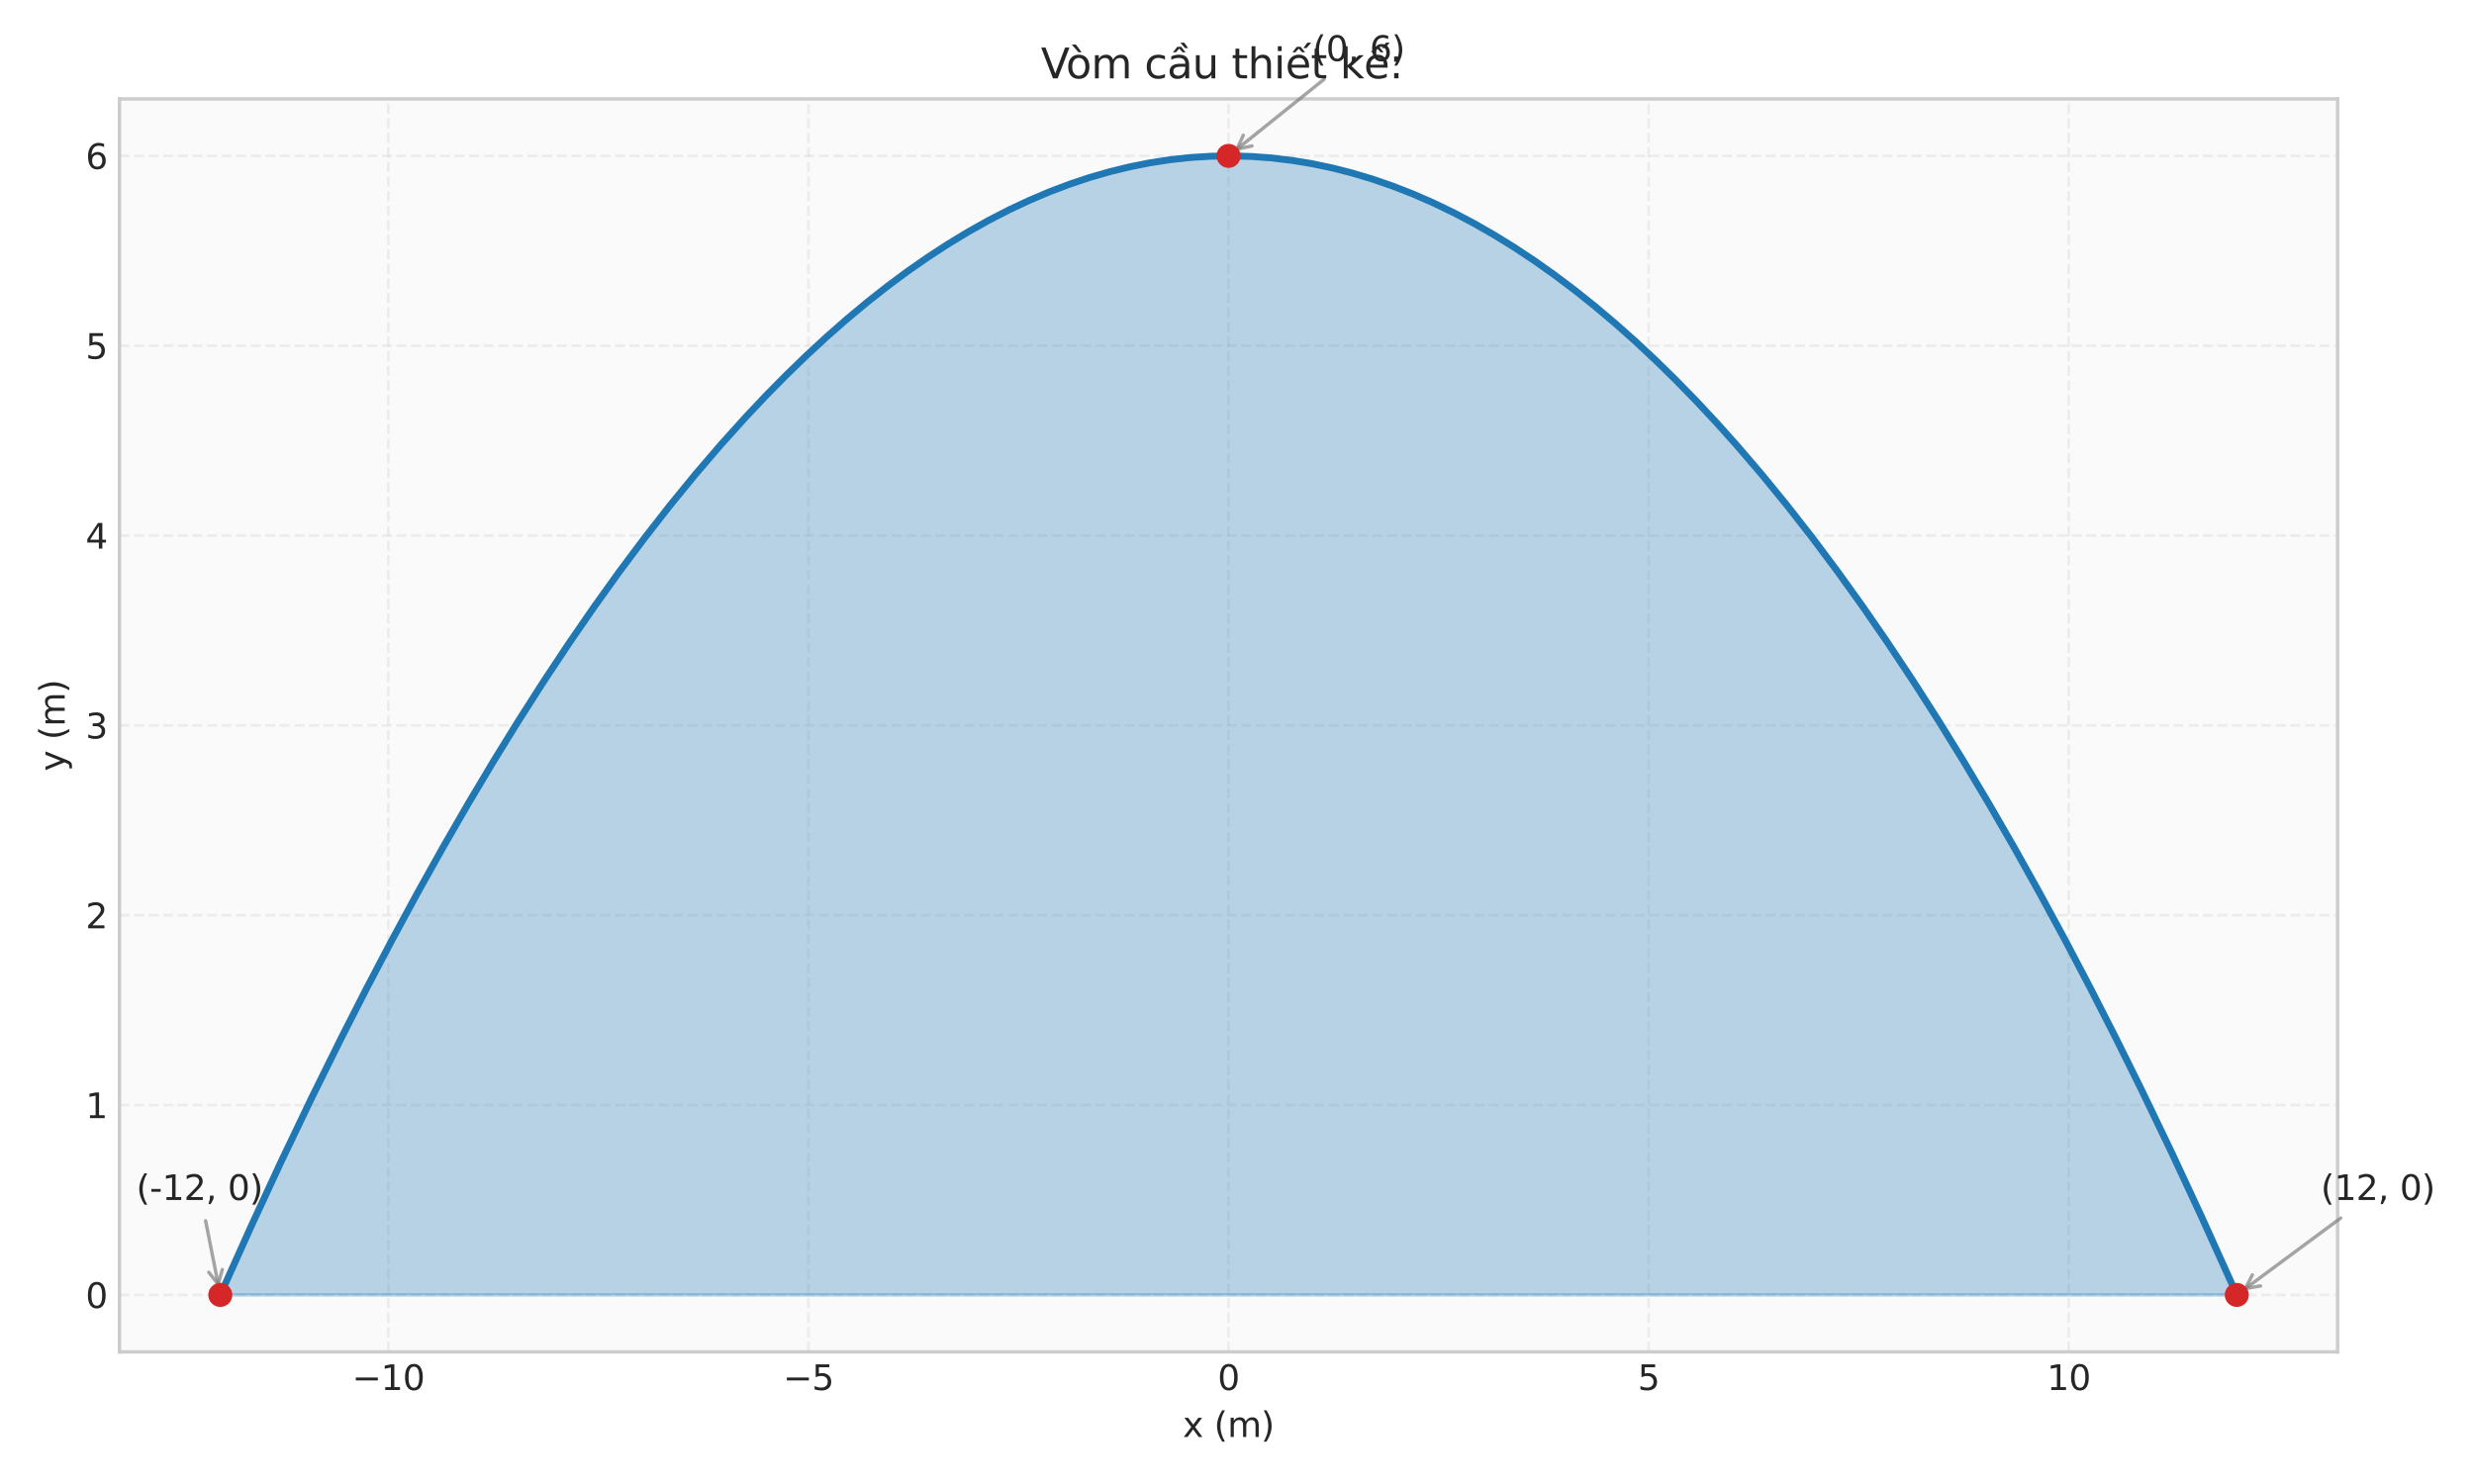 <?xml version="1.0" encoding="utf-8" standalone="no"?>
<!DOCTYPE svg PUBLIC "-//W3C//DTD SVG 1.1//EN"
  "http://www.w3.org/Graphics/SVG/1.1/DTD/svg11.dtd">
<svg xmlns:xlink="http://www.w3.org/1999/xlink" width="720pt" height="432pt" viewBox="0 0 720 432" xmlns="http://www.w3.org/2000/svg" version="1.1">
 <defs>
  <style type="text/css">*{stroke-linejoin: round; stroke-linecap: butt}</style>
 </defs>
 <g id="figure_1">
  <g id="patch_1">
   <path d="M 0 432 
L 720 432 
L 720 0 
L 0 0 
z
" style="fill: #ffffff"/>
  </g>
  <g id="axes_1">
   <g id="patch_2">
    <path d="M 34.77 393.54 
L 680.307 393.54 
L 680.307 28.8 
L 34.77 28.8 
z
" style="fill: #fafafa"/>
   </g>
   <g id="matplotlib.axis_1">
    <g id="xtick_1">
     <g id="line2d_1">
      <path d="M 113.017 393.54 
L 113.017 28.8 
" clip-path="url(#p0266dad913)" style="fill: none; stroke-dasharray: 2.96,1.28; stroke-dashoffset: 0; stroke: #cccccc; stroke-opacity: 0.3; stroke-width: 0.8"/>
     </g>
     <g id="line2d_2"/>
     <g id="text_1">
      <!-- −10 -->
      <g style="fill: #262626" transform="translate(102.465 404.638) scale(0.1 -0.1)">
       <defs>
        <path id="DejaVuSans-2212" d="M 678 2272 
L 4684 2272 
L 4684 1741 
L 678 1741 
L 678 2272 
z
" transform="scale(0.016)"/>
        <path id="DejaVuSans-31" d="M 794 531 
L 1825 531 
L 1825 4091 
L 703 3866 
L 703 4441 
L 1819 4666 
L 2450 4666 
L 2450 531 
L 3481 531 
L 3481 0 
L 794 0 
L 794 531 
z
" transform="scale(0.016)"/>
        <path id="DejaVuSans-30" d="M 2034 4250 
Q 1547 4250 1301 3770 
Q 1056 3291 1056 2328 
Q 1056 1369 1301 889 
Q 1547 409 2034 409 
Q 2525 409 2770 889 
Q 3016 1369 3016 2328 
Q 3016 3291 2770 3770 
Q 2525 4250 2034 4250 
z
M 2034 4750 
Q 2819 4750 3233 4129 
Q 3647 3509 3647 2328 
Q 3647 1150 3233 529 
Q 2819 -91 2034 -91 
Q 1250 -91 836 529 
Q 422 1150 422 2328 
Q 422 3509 836 4129 
Q 1250 4750 2034 4750 
z
" transform="scale(0.016)"/>
       </defs>
       <use xlink:href="#DejaVuSans-2212"/>
       <use xlink:href="#DejaVuSans-31" transform="translate(83.789 0)"/>
       <use xlink:href="#DejaVuSans-30" transform="translate(147.412 0)"/>
      </g>
     </g>
    </g>
    <g id="xtick_2">
     <g id="line2d_3">
      <path d="M 235.278 393.54 
L 235.278 28.8 
" clip-path="url(#p0266dad913)" style="fill: none; stroke-dasharray: 2.96,1.28; stroke-dashoffset: 0; stroke: #cccccc; stroke-opacity: 0.3; stroke-width: 0.8"/>
     </g>
     <g id="line2d_4"/>
     <g id="text_2">
      <!-- −5 -->
      <g style="fill: #262626" transform="translate(227.907 404.638) scale(0.1 -0.1)">
       <defs>
        <path id="DejaVuSans-35" d="M 691 4666 
L 3169 4666 
L 3169 4134 
L 1269 4134 
L 1269 2991 
Q 1406 3038 1543 3061 
Q 1681 3084 1819 3084 
Q 2600 3084 3056 2656 
Q 3513 2228 3513 1497 
Q 3513 744 3044 326 
Q 2575 -91 1722 -91 
Q 1428 -91 1123 -41 
Q 819 9 494 109 
L 494 744 
Q 775 591 1075 516 
Q 1375 441 1709 441 
Q 2250 441 2565 725 
Q 2881 1009 2881 1497 
Q 2881 1984 2565 2268 
Q 2250 2553 1709 2553 
Q 1456 2553 1204 2497 
Q 953 2441 691 2322 
L 691 4666 
z
" transform="scale(0.016)"/>
       </defs>
       <use xlink:href="#DejaVuSans-2212"/>
       <use xlink:href="#DejaVuSans-35" transform="translate(83.789 0)"/>
      </g>
     </g>
    </g>
    <g id="xtick_3">
     <g id="line2d_5">
      <path d="M 357.539 393.54 
L 357.539 28.8 
" clip-path="url(#p0266dad913)" style="fill: none; stroke-dasharray: 2.96,1.28; stroke-dashoffset: 0; stroke: #cccccc; stroke-opacity: 0.3; stroke-width: 0.8"/>
     </g>
     <g id="line2d_6"/>
     <g id="text_3">
      <!-- 0 -->
      <g style="fill: #262626" transform="translate(354.357 404.638) scale(0.1 -0.1)">
       <use xlink:href="#DejaVuSans-30"/>
      </g>
     </g>
    </g>
    <g id="xtick_4">
     <g id="line2d_7">
      <path d="M 479.799 393.54 
L 479.799 28.8 
" clip-path="url(#p0266dad913)" style="fill: none; stroke-dasharray: 2.96,1.28; stroke-dashoffset: 0; stroke: #cccccc; stroke-opacity: 0.3; stroke-width: 0.8"/>
     </g>
     <g id="line2d_8"/>
     <g id="text_4">
      <!-- 5 -->
      <g style="fill: #262626" transform="translate(476.618 404.638) scale(0.1 -0.1)">
       <use xlink:href="#DejaVuSans-35"/>
      </g>
     </g>
    </g>
    <g id="xtick_5">
     <g id="line2d_9">
      <path d="M 602.06 393.54 
L 602.06 28.8 
" clip-path="url(#p0266dad913)" style="fill: none; stroke-dasharray: 2.96,1.28; stroke-dashoffset: 0; stroke: #cccccc; stroke-opacity: 0.3; stroke-width: 0.8"/>
     </g>
     <g id="line2d_10"/>
     <g id="text_5">
      <!-- 10 -->
      <g style="fill: #262626" transform="translate(595.698 404.638) scale(0.1 -0.1)">
       <use xlink:href="#DejaVuSans-31"/>
       <use xlink:href="#DejaVuSans-30" transform="translate(63.623 0)"/>
      </g>
     </g>
    </g>
    <g id="text_6">
     <!-- x (m) -->
     <g style="fill: #262626" transform="translate(344.218 418.317) scale(0.1 -0.1)">
      <defs>
       <path id="DejaVuSans-78" d="M 3513 3500 
L 2247 1797 
L 3578 0 
L 2900 0 
L 1881 1375 
L 863 0 
L 184 0 
L 1544 1831 
L 300 3500 
L 978 3500 
L 1906 2253 
L 2834 3500 
L 3513 3500 
z
" transform="scale(0.016)"/>
       <path id="DejaVuSans-20" transform="scale(0.016)"/>
       <path id="DejaVuSans-28" d="M 1984 4856 
Q 1566 4138 1362 3434 
Q 1159 2731 1159 2009 
Q 1159 1288 1364 580 
Q 1569 -128 1984 -844 
L 1484 -844 
Q 1016 -109 783 600 
Q 550 1309 550 2009 
Q 550 2706 781 3412 
Q 1013 4119 1484 4856 
L 1984 4856 
z
" transform="scale(0.016)"/>
       <path id="DejaVuSans-6d" d="M 3328 2828 
Q 3544 3216 3844 3400 
Q 4144 3584 4550 3584 
Q 5097 3584 5394 3201 
Q 5691 2819 5691 2113 
L 5691 0 
L 5113 0 
L 5113 2094 
Q 5113 2597 4934 2840 
Q 4756 3084 4391 3084 
Q 3944 3084 3684 2787 
Q 3425 2491 3425 1978 
L 3425 0 
L 2847 0 
L 2847 2094 
Q 2847 2600 2669 2842 
Q 2491 3084 2119 3084 
Q 1678 3084 1418 2786 
Q 1159 2488 1159 1978 
L 1159 0 
L 581 0 
L 581 3500 
L 1159 3500 
L 1159 2956 
Q 1356 3278 1631 3431 
Q 1906 3584 2284 3584 
Q 2666 3584 2933 3390 
Q 3200 3197 3328 2828 
z
" transform="scale(0.016)"/>
       <path id="DejaVuSans-29" d="M 513 4856 
L 1013 4856 
Q 1481 4119 1714 3412 
Q 1947 2706 1947 2009 
Q 1947 1309 1714 600 
Q 1481 -109 1013 -844 
L 513 -844 
Q 928 -128 1133 580 
Q 1338 1288 1338 2009 
Q 1338 2731 1133 3434 
Q 928 4138 513 4856 
z
" transform="scale(0.016)"/>
      </defs>
      <use xlink:href="#DejaVuSans-78"/>
      <use xlink:href="#DejaVuSans-20" transform="translate(59.18 0)"/>
      <use xlink:href="#DejaVuSans-28" transform="translate(90.967 0)"/>
      <use xlink:href="#DejaVuSans-6d" transform="translate(129.98 0)"/>
      <use xlink:href="#DejaVuSans-29" transform="translate(227.393 0)"/>
     </g>
    </g>
   </g>
   <g id="matplotlib.axis_2">
    <g id="ytick_1">
     <g id="line2d_11">
      <path d="M 34.77 376.961 
L 680.307 376.961 
" clip-path="url(#p0266dad913)" style="fill: none; stroke-dasharray: 2.96,1.28; stroke-dashoffset: 0; stroke: #cccccc; stroke-opacity: 0.3; stroke-width: 0.8"/>
     </g>
     <g id="line2d_12"/>
     <g id="text_7">
      <!-- 0 -->
      <g style="fill: #262626" transform="translate(24.907 380.76) scale(0.1 -0.1)">
       <use xlink:href="#DejaVuSans-30"/>
      </g>
     </g>
    </g>
    <g id="ytick_2">
     <g id="line2d_13">
      <path d="M 34.77 321.697 
L 680.307 321.697 
" clip-path="url(#p0266dad913)" style="fill: none; stroke-dasharray: 2.96,1.28; stroke-dashoffset: 0; stroke: #cccccc; stroke-opacity: 0.3; stroke-width: 0.8"/>
     </g>
     <g id="line2d_14"/>
     <g id="text_8">
      <!-- 1 -->
      <g style="fill: #262626" transform="translate(24.907 325.496) scale(0.1 -0.1)">
       <use xlink:href="#DejaVuSans-31"/>
      </g>
     </g>
    </g>
    <g id="ytick_3">
     <g id="line2d_15">
      <path d="M 34.77 266.434 
L 680.307 266.434 
" clip-path="url(#p0266dad913)" style="fill: none; stroke-dasharray: 2.96,1.28; stroke-dashoffset: 0; stroke: #cccccc; stroke-opacity: 0.3; stroke-width: 0.8"/>
     </g>
     <g id="line2d_16"/>
     <g id="text_9">
      <!-- 2 -->
      <g style="fill: #262626" transform="translate(24.907 270.233) scale(0.1 -0.1)">
       <defs>
        <path id="DejaVuSans-32" d="M 1228 531 
L 3431 531 
L 3431 0 
L 469 0 
L 469 531 
Q 828 903 1448 1529 
Q 2069 2156 2228 2338 
Q 2531 2678 2651 2914 
Q 2772 3150 2772 3378 
Q 2772 3750 2511 3984 
Q 2250 4219 1831 4219 
Q 1534 4219 1204 4116 
Q 875 4013 500 3803 
L 500 4441 
Q 881 4594 1212 4672 
Q 1544 4750 1819 4750 
Q 2544 4750 2975 4387 
Q 3406 4025 3406 3419 
Q 3406 3131 3298 2873 
Q 3191 2616 2906 2266 
Q 2828 2175 2409 1742 
Q 1991 1309 1228 531 
z
" transform="scale(0.016)"/>
       </defs>
       <use xlink:href="#DejaVuSans-32"/>
      </g>
     </g>
    </g>
    <g id="ytick_4">
     <g id="line2d_17">
      <path d="M 34.77 211.17 
L 680.307 211.17 
" clip-path="url(#p0266dad913)" style="fill: none; stroke-dasharray: 2.96,1.28; stroke-dashoffset: 0; stroke: #cccccc; stroke-opacity: 0.3; stroke-width: 0.8"/>
     </g>
     <g id="line2d_18"/>
     <g id="text_10">
      <!-- 3 -->
      <g style="fill: #262626" transform="translate(24.907 214.969) scale(0.1 -0.1)">
       <defs>
        <path id="DejaVuSans-33" d="M 2597 2516 
Q 3050 2419 3304 2112 
Q 3559 1806 3559 1356 
Q 3559 666 3084 287 
Q 2609 -91 1734 -91 
Q 1441 -91 1130 -33 
Q 819 25 488 141 
L 488 750 
Q 750 597 1062 519 
Q 1375 441 1716 441 
Q 2309 441 2620 675 
Q 2931 909 2931 1356 
Q 2931 1769 2642 2001 
Q 2353 2234 1838 2234 
L 1294 2234 
L 1294 2753 
L 1863 2753 
Q 2328 2753 2575 2939 
Q 2822 3125 2822 3475 
Q 2822 3834 2567 4026 
Q 2313 4219 1838 4219 
Q 1578 4219 1281 4162 
Q 984 4106 628 3988 
L 628 4550 
Q 988 4650 1302 4700 
Q 1616 4750 1894 4750 
Q 2613 4750 3031 4423 
Q 3450 4097 3450 3541 
Q 3450 3153 3228 2886 
Q 3006 2619 2597 2516 
z
" transform="scale(0.016)"/>
       </defs>
       <use xlink:href="#DejaVuSans-33"/>
      </g>
     </g>
    </g>
    <g id="ytick_5">
     <g id="line2d_19">
      <path d="M 34.77 155.906 
L 680.307 155.906 
" clip-path="url(#p0266dad913)" style="fill: none; stroke-dasharray: 2.96,1.28; stroke-dashoffset: 0; stroke: #cccccc; stroke-opacity: 0.3; stroke-width: 0.8"/>
     </g>
     <g id="line2d_20"/>
     <g id="text_11">
      <!-- 4 -->
      <g style="fill: #262626" transform="translate(24.907 159.706) scale(0.1 -0.1)">
       <defs>
        <path id="DejaVuSans-34" d="M 2419 4116 
L 825 1625 
L 2419 1625 
L 2419 4116 
z
M 2253 4666 
L 3047 4666 
L 3047 1625 
L 3713 1625 
L 3713 1100 
L 3047 1100 
L 3047 0 
L 2419 0 
L 2419 1100 
L 313 1100 
L 313 1709 
L 2253 4666 
z
" transform="scale(0.016)"/>
       </defs>
       <use xlink:href="#DejaVuSans-34"/>
      </g>
     </g>
    </g>
    <g id="ytick_6">
     <g id="line2d_21">
      <path d="M 34.77 100.643 
L 680.307 100.643 
" clip-path="url(#p0266dad913)" style="fill: none; stroke-dasharray: 2.96,1.28; stroke-dashoffset: 0; stroke: #cccccc; stroke-opacity: 0.3; stroke-width: 0.8"/>
     </g>
     <g id="line2d_22"/>
     <g id="text_12">
      <!-- 5 -->
      <g style="fill: #262626" transform="translate(24.907 104.442) scale(0.1 -0.1)">
       <use xlink:href="#DejaVuSans-35"/>
      </g>
     </g>
    </g>
    <g id="ytick_7">
     <g id="line2d_23">
      <path d="M 34.77 45.379 
L 680.307 45.379 
" clip-path="url(#p0266dad913)" style="fill: none; stroke-dasharray: 2.96,1.28; stroke-dashoffset: 0; stroke: #cccccc; stroke-opacity: 0.3; stroke-width: 0.8"/>
     </g>
     <g id="line2d_24"/>
     <g id="text_13">
      <!-- 6 -->
      <g style="fill: #262626" transform="translate(24.907 49.178) scale(0.1 -0.1)">
       <defs>
        <path id="DejaVuSans-36" d="M 2113 2584 
Q 1688 2584 1439 2293 
Q 1191 2003 1191 1497 
Q 1191 994 1439 701 
Q 1688 409 2113 409 
Q 2538 409 2786 701 
Q 3034 994 3034 1497 
Q 3034 2003 2786 2293 
Q 2538 2584 2113 2584 
z
M 3366 4563 
L 3366 3988 
Q 3128 4100 2886 4159 
Q 2644 4219 2406 4219 
Q 1781 4219 1451 3797 
Q 1122 3375 1075 2522 
Q 1259 2794 1537 2939 
Q 1816 3084 2150 3084 
Q 2853 3084 3261 2657 
Q 3669 2231 3669 1497 
Q 3669 778 3244 343 
Q 2819 -91 2113 -91 
Q 1303 -91 875 529 
Q 447 1150 447 2328 
Q 447 3434 972 4092 
Q 1497 4750 2381 4750 
Q 2619 4750 2861 4703 
Q 3103 4656 3366 4563 
z
" transform="scale(0.016)"/>
       </defs>
       <use xlink:href="#DejaVuSans-36"/>
      </g>
     </g>
    </g>
    <g id="text_14">
     <!-- y (m) -->
     <g style="fill: #262626" transform="translate(18.828 224.49) rotate(-90) scale(0.1 -0.1)">
      <defs>
       <path id="DejaVuSans-79" d="M 2059 -325 
Q 1816 -950 1584 -1140 
Q 1353 -1331 966 -1331 
L 506 -1331 
L 506 -850 
L 844 -850 
Q 1081 -850 1212 -737 
Q 1344 -625 1503 -206 
L 1606 56 
L 191 3500 
L 800 3500 
L 1894 763 
L 2988 3500 
L 3597 3500 
L 2059 -325 
z
" transform="scale(0.016)"/>
      </defs>
      <use xlink:href="#DejaVuSans-79"/>
      <use xlink:href="#DejaVuSans-20" transform="translate(59.18 0)"/>
      <use xlink:href="#DejaVuSans-28" transform="translate(90.967 0)"/>
      <use xlink:href="#DejaVuSans-6d" transform="translate(129.98 0)"/>
      <use xlink:href="#DejaVuSans-29" transform="translate(227.393 0)"/>
     </g>
    </g>
   </g>
   <g id="FillBetweenPolyCollection_1">
    <defs>
     <path id="m260153e99c" d="M 64.113 -55.039 
L 64.113 -55.039 
L 65.583 -58.355 
L 67.054 -61.654 
L 68.525 -64.936 
L 69.996 -68.202 
L 71.467 -71.451 
L 72.937 -74.684 
L 74.408 -77.9 
L 75.879 -81.099 
L 77.35 -84.281 
L 78.821 -87.447 
L 80.291 -90.596 
L 81.762 -93.729 
L 83.233 -96.845 
L 84.704 -99.944 
L 86.175 -103.027 
L 87.646 -106.092 
L 89.116 -109.142 
L 90.587 -112.174 
L 92.058 -115.19 
L 93.529 -118.189 
L 95 -121.172 
L 96.47 -124.138 
L 97.941 -127.087 
L 99.412 -130.019 
L 100.883 -132.935 
L 102.354 -135.835 
L 103.824 -138.717 
L 105.295 -141.583 
L 106.766 -144.432 
L 108.237 -147.265 
L 109.708 -150.081 
L 111.178 -152.88 
L 112.649 -155.663 
L 114.12 -158.429 
L 115.591 -161.178 
L 117.062 -163.911 
L 118.532 -166.627 
L 120.003 -169.326 
L 121.474 -172.008 
L 122.945 -174.674 
L 124.416 -177.324 
L 125.887 -179.956 
L 127.357 -182.572 
L 128.828 -185.172 
L 130.299 -187.754 
L 131.77 -190.32 
L 133.241 -192.87 
L 134.711 -195.402 
L 136.182 -197.918 
L 137.653 -200.418 
L 139.124 -202.9 
L 140.595 -205.366 
L 142.065 -207.816 
L 143.536 -210.248 
L 145.007 -212.664 
L 146.478 -215.064 
L 147.949 -217.447 
L 149.419 -219.813 
L 150.89 -222.162 
L 152.361 -224.495 
L 153.832 -226.811 
L 155.303 -229.11 
L 156.773 -231.393 
L 158.244 -233.659 
L 159.715 -235.908 
L 161.186 -238.141 
L 162.657 -240.357 
L 164.127 -242.557 
L 165.598 -244.739 
L 167.069 -246.905 
L 168.54 -249.055 
L 170.011 -251.188 
L 171.482 -253.304 
L 172.952 -255.403 
L 174.423 -257.486 
L 175.894 -259.552 
L 177.365 -261.602 
L 178.836 -263.634 
L 180.306 -265.651 
L 181.777 -267.65 
L 183.248 -269.633 
L 184.719 -271.599 
L 186.19 -273.548 
L 187.66 -275.481 
L 189.131 -277.397 
L 190.602 -279.297 
L 192.073 -281.18 
L 193.544 -283.046 
L 195.014 -284.895 
L 196.485 -286.728 
L 197.956 -288.545 
L 199.427 -290.344 
L 200.898 -292.127 
L 202.368 -293.893 
L 203.839 -295.643 
L 205.31 -297.376 
L 206.781 -299.092 
L 208.252 -300.791 
L 209.723 -302.474 
L 211.193 -304.14 
L 212.664 -305.79 
L 214.135 -307.423 
L 215.606 -309.039 
L 217.077 -310.639 
L 218.547 -312.222 
L 220.018 -313.788 
L 221.489 -315.338 
L 222.96 -316.87 
L 224.431 -318.387 
L 225.901 -319.886 
L 227.372 -321.369 
L 228.843 -322.836 
L 230.314 -324.285 
L 231.785 -325.718 
L 233.255 -327.134 
L 234.726 -328.534 
L 236.197 -329.917 
L 237.668 -331.283 
L 239.139 -332.633 
L 240.609 -333.966 
L 242.08 -335.282 
L 243.551 -336.582 
L 245.022 -337.865 
L 246.493 -339.131 
L 247.964 -340.381 
L 249.434 -341.614 
L 250.905 -342.83 
L 252.376 -344.03 
L 253.847 -345.213 
L 255.318 -346.379 
L 256.788 -347.529 
L 258.259 -348.662 
L 259.73 -349.778 
L 261.201 -350.878 
L 262.672 -351.961 
L 264.142 -353.028 
L 265.613 -354.077 
L 267.084 -355.11 
L 268.555 -356.127 
L 270.026 -357.127 
L 271.496 -358.11 
L 272.967 -359.076 
L 274.438 -360.026 
L 275.909 -360.959 
L 277.38 -361.875 
L 278.85 -362.775 
L 280.321 -363.658 
L 281.792 -364.525 
L 283.263 -365.374 
L 284.734 -366.208 
L 286.204 -367.024 
L 287.675 -367.824 
L 289.146 -368.607 
L 290.617 -369.373 
L 292.088 -370.123 
L 293.559 -370.856 
L 295.029 -371.573 
L 296.5 -372.273 
L 297.971 -372.956 
L 299.442 -373.622 
L 300.913 -374.272 
L 302.383 -374.905 
L 303.854 -375.522 
L 305.325 -376.122 
L 306.796 -376.705 
L 308.267 -377.271 
L 309.737 -377.821 
L 311.208 -378.354 
L 312.679 -378.871 
L 314.15 -379.371 
L 315.621 -379.854 
L 317.091 -380.32 
L 318.562 -380.77 
L 320.033 -381.204 
L 321.504 -381.62 
L 322.975 -382.02 
L 324.445 -382.403 
L 325.916 -382.77 
L 327.387 -383.12 
L 328.858 -383.453 
L 330.329 -383.77 
L 331.8 -384.069 
L 333.27 -384.353 
L 334.741 -384.619 
L 336.212 -384.869 
L 337.683 -385.103 
L 339.154 -385.319 
L 340.624 -385.519 
L 342.095 -385.702 
L 343.566 -385.869 
L 345.037 -386.019 
L 346.508 -386.152 
L 347.978 -386.269 
L 349.449 -386.369 
L 350.92 -386.452 
L 352.391 -386.519 
L 353.862 -386.569 
L 355.332 -386.602 
L 356.803 -386.619 
L 358.274 -386.619 
L 359.745 -386.602 
L 361.216 -386.569 
L 362.686 -386.519 
L 364.157 -386.452 
L 365.628 -386.369 
L 367.099 -386.269 
L 368.57 -386.152 
L 370.04 -386.019 
L 371.511 -385.869 
L 372.982 -385.702 
L 374.453 -385.519 
L 375.924 -385.319 
L 377.395 -385.103 
L 378.865 -384.869 
L 380.336 -384.619 
L 381.807 -384.353 
L 383.278 -384.069 
L 384.749 -383.77 
L 386.219 -383.453 
L 387.69 -383.12 
L 389.161 -382.77 
L 390.632 -382.403 
L 392.103 -382.02 
L 393.573 -381.62 
L 395.044 -381.204 
L 396.515 -380.77 
L 397.986 -380.32 
L 399.457 -379.854 
L 400.927 -379.371 
L 402.398 -378.871 
L 403.869 -378.354 
L 405.34 -377.821 
L 406.811 -377.271 
L 408.281 -376.705 
L 409.752 -376.122 
L 411.223 -375.522 
L 412.694 -374.905 
L 414.165 -374.272 
L 415.636 -373.622 
L 417.106 -372.956 
L 418.577 -372.273 
L 420.048 -371.573 
L 421.519 -370.856 
L 422.99 -370.123 
L 424.46 -369.373 
L 425.931 -368.607 
L 427.402 -367.824 
L 428.873 -367.024 
L 430.344 -366.208 
L 431.814 -365.374 
L 433.285 -364.525 
L 434.756 -363.658 
L 436.227 -362.775 
L 437.698 -361.875 
L 439.168 -360.959 
L 440.639 -360.026 
L 442.11 -359.076 
L 443.581 -358.11 
L 445.052 -357.127 
L 446.522 -356.127 
L 447.993 -355.11 
L 449.464 -354.077 
L 450.935 -353.028 
L 452.406 -351.961 
L 453.877 -350.878 
L 455.347 -349.778 
L 456.818 -348.662 
L 458.289 -347.529 
L 459.76 -346.379 
L 461.231 -345.213 
L 462.701 -344.03 
L 464.172 -342.83 
L 465.643 -341.614 
L 467.114 -340.381 
L 468.585 -339.131 
L 470.055 -337.865 
L 471.526 -336.582 
L 472.997 -335.282 
L 474.468 -333.966 
L 475.939 -332.633 
L 477.409 -331.283 
L 478.88 -329.917 
L 480.351 -328.534 
L 481.822 -327.134 
L 483.293 -325.718 
L 484.763 -324.285 
L 486.234 -322.836 
L 487.705 -321.369 
L 489.176 -319.886 
L 490.647 -318.387 
L 492.117 -316.87 
L 493.588 -315.338 
L 495.059 -313.788 
L 496.53 -312.222 
L 498.001 -310.639 
L 499.472 -309.039 
L 500.942 -307.423 
L 502.413 -305.79 
L 503.884 -304.14 
L 505.355 -302.474 
L 506.826 -300.791 
L 508.296 -299.092 
L 509.767 -297.376 
L 511.238 -295.643 
L 512.709 -293.893 
L 514.18 -292.127 
L 515.65 -290.344 
L 517.121 -288.545 
L 518.592 -286.728 
L 520.063 -284.895 
L 521.534 -283.046 
L 523.004 -281.18 
L 524.475 -279.297 
L 525.946 -277.397 
L 527.417 -275.481 
L 528.888 -273.548 
L 530.358 -271.599 
L 531.829 -269.633 
L 533.3 -267.65 
L 534.771 -265.651 
L 536.242 -263.634 
L 537.713 -261.602 
L 539.183 -259.552 
L 540.654 -257.486 
L 542.125 -255.403 
L 543.596 -253.304 
L 545.067 -251.188 
L 546.537 -249.055 
L 548.008 -246.905 
L 549.479 -244.739 
L 550.95 -242.557 
L 552.421 -240.357 
L 553.891 -238.141 
L 555.362 -235.908 
L 556.833 -233.659 
L 558.304 -231.393 
L 559.775 -229.11 
L 561.245 -226.811 
L 562.716 -224.495 
L 564.187 -222.162 
L 565.658 -219.813 
L 567.129 -217.447 
L 568.599 -215.064 
L 570.07 -212.664 
L 571.541 -210.248 
L 573.012 -207.816 
L 574.483 -205.366 
L 575.954 -202.9 
L 577.424 -200.418 
L 578.895 -197.918 
L 580.366 -195.402 
L 581.837 -192.87 
L 583.308 -190.32 
L 584.778 -187.754 
L 586.249 -185.172 
L 587.72 -182.572 
L 589.191 -179.956 
L 590.662 -177.324 
L 592.132 -174.674 
L 593.603 -172.008 
L 595.074 -169.326 
L 596.545 -166.627 
L 598.016 -163.911 
L 599.486 -161.178 
L 600.957 -158.429 
L 602.428 -155.663 
L 603.899 -152.88 
L 605.37 -150.081 
L 606.84 -147.265 
L 608.311 -144.432 
L 609.782 -141.583 
L 611.253 -138.717 
L 612.724 -135.835 
L 614.194 -132.935 
L 615.665 -130.019 
L 617.136 -127.087 
L 618.607 -124.138 
L 620.078 -121.172 
L 621.549 -118.189 
L 623.019 -115.19 
L 624.49 -112.174 
L 625.961 -109.142 
L 627.432 -106.092 
L 628.903 -103.027 
L 630.373 -99.944 
L 631.844 -96.845 
L 633.315 -93.729 
L 634.786 -90.596 
L 636.257 -87.447 
L 637.727 -84.281 
L 639.198 -81.099 
L 640.669 -77.9 
L 642.14 -74.684 
L 643.611 -71.451 
L 645.081 -68.202 
L 646.552 -64.936 
L 648.023 -61.654 
L 649.494 -58.355 
L 650.965 -55.039 
L 650.965 -55.039 
L 650.965 -55.039 
L 649.494 -55.039 
L 648.023 -55.039 
L 646.552 -55.039 
L 645.081 -55.039 
L 643.611 -55.039 
L 642.14 -55.039 
L 640.669 -55.039 
L 639.198 -55.039 
L 637.727 -55.039 
L 636.257 -55.039 
L 634.786 -55.039 
L 633.315 -55.039 
L 631.844 -55.039 
L 630.373 -55.039 
L 628.903 -55.039 
L 627.432 -55.039 
L 625.961 -55.039 
L 624.49 -55.039 
L 623.019 -55.039 
L 621.549 -55.039 
L 620.078 -55.039 
L 618.607 -55.039 
L 617.136 -55.039 
L 615.665 -55.039 
L 614.194 -55.039 
L 612.724 -55.039 
L 611.253 -55.039 
L 609.782 -55.039 
L 608.311 -55.039 
L 606.84 -55.039 
L 605.37 -55.039 
L 603.899 -55.039 
L 602.428 -55.039 
L 600.957 -55.039 
L 599.486 -55.039 
L 598.016 -55.039 
L 596.545 -55.039 
L 595.074 -55.039 
L 593.603 -55.039 
L 592.132 -55.039 
L 590.662 -55.039 
L 589.191 -55.039 
L 587.72 -55.039 
L 586.249 -55.039 
L 584.778 -55.039 
L 583.308 -55.039 
L 581.837 -55.039 
L 580.366 -55.039 
L 578.895 -55.039 
L 577.424 -55.039 
L 575.954 -55.039 
L 574.483 -55.039 
L 573.012 -55.039 
L 571.541 -55.039 
L 570.07 -55.039 
L 568.599 -55.039 
L 567.129 -55.039 
L 565.658 -55.039 
L 564.187 -55.039 
L 562.716 -55.039 
L 561.245 -55.039 
L 559.775 -55.039 
L 558.304 -55.039 
L 556.833 -55.039 
L 555.362 -55.039 
L 553.891 -55.039 
L 552.421 -55.039 
L 550.95 -55.039 
L 549.479 -55.039 
L 548.008 -55.039 
L 546.537 -55.039 
L 545.067 -55.039 
L 543.596 -55.039 
L 542.125 -55.039 
L 540.654 -55.039 
L 539.183 -55.039 
L 537.713 -55.039 
L 536.242 -55.039 
L 534.771 -55.039 
L 533.3 -55.039 
L 531.829 -55.039 
L 530.358 -55.039 
L 528.888 -55.039 
L 527.417 -55.039 
L 525.946 -55.039 
L 524.475 -55.039 
L 523.004 -55.039 
L 521.534 -55.039 
L 520.063 -55.039 
L 518.592 -55.039 
L 517.121 -55.039 
L 515.65 -55.039 
L 514.18 -55.039 
L 512.709 -55.039 
L 511.238 -55.039 
L 509.767 -55.039 
L 508.296 -55.039 
L 506.826 -55.039 
L 505.355 -55.039 
L 503.884 -55.039 
L 502.413 -55.039 
L 500.942 -55.039 
L 499.472 -55.039 
L 498.001 -55.039 
L 496.53 -55.039 
L 495.059 -55.039 
L 493.588 -55.039 
L 492.117 -55.039 
L 490.647 -55.039 
L 489.176 -55.039 
L 487.705 -55.039 
L 486.234 -55.039 
L 484.763 -55.039 
L 483.293 -55.039 
L 481.822 -55.039 
L 480.351 -55.039 
L 478.88 -55.039 
L 477.409 -55.039 
L 475.939 -55.039 
L 474.468 -55.039 
L 472.997 -55.039 
L 471.526 -55.039 
L 470.055 -55.039 
L 468.585 -55.039 
L 467.114 -55.039 
L 465.643 -55.039 
L 464.172 -55.039 
L 462.701 -55.039 
L 461.231 -55.039 
L 459.76 -55.039 
L 458.289 -55.039 
L 456.818 -55.039 
L 455.347 -55.039 
L 453.877 -55.039 
L 452.406 -55.039 
L 450.935 -55.039 
L 449.464 -55.039 
L 447.993 -55.039 
L 446.522 -55.039 
L 445.052 -55.039 
L 443.581 -55.039 
L 442.11 -55.039 
L 440.639 -55.039 
L 439.168 -55.039 
L 437.698 -55.039 
L 436.227 -55.039 
L 434.756 -55.039 
L 433.285 -55.039 
L 431.814 -55.039 
L 430.344 -55.039 
L 428.873 -55.039 
L 427.402 -55.039 
L 425.931 -55.039 
L 424.46 -55.039 
L 422.99 -55.039 
L 421.519 -55.039 
L 420.048 -55.039 
L 418.577 -55.039 
L 417.106 -55.039 
L 415.636 -55.039 
L 414.165 -55.039 
L 412.694 -55.039 
L 411.223 -55.039 
L 409.752 -55.039 
L 408.281 -55.039 
L 406.811 -55.039 
L 405.34 -55.039 
L 403.869 -55.039 
L 402.398 -55.039 
L 400.927 -55.039 
L 399.457 -55.039 
L 397.986 -55.039 
L 396.515 -55.039 
L 395.044 -55.039 
L 393.573 -55.039 
L 392.103 -55.039 
L 390.632 -55.039 
L 389.161 -55.039 
L 387.69 -55.039 
L 386.219 -55.039 
L 384.749 -55.039 
L 383.278 -55.039 
L 381.807 -55.039 
L 380.336 -55.039 
L 378.865 -55.039 
L 377.395 -55.039 
L 375.924 -55.039 
L 374.453 -55.039 
L 372.982 -55.039 
L 371.511 -55.039 
L 370.04 -55.039 
L 368.57 -55.039 
L 367.099 -55.039 
L 365.628 -55.039 
L 364.157 -55.039 
L 362.686 -55.039 
L 361.216 -55.039 
L 359.745 -55.039 
L 358.274 -55.039 
L 356.803 -55.039 
L 355.332 -55.039 
L 353.862 -55.039 
L 352.391 -55.039 
L 350.92 -55.039 
L 349.449 -55.039 
L 347.978 -55.039 
L 346.508 -55.039 
L 345.037 -55.039 
L 343.566 -55.039 
L 342.095 -55.039 
L 340.624 -55.039 
L 339.154 -55.039 
L 337.683 -55.039 
L 336.212 -55.039 
L 334.741 -55.039 
L 333.27 -55.039 
L 331.8 -55.039 
L 330.329 -55.039 
L 328.858 -55.039 
L 327.387 -55.039 
L 325.916 -55.039 
L 324.445 -55.039 
L 322.975 -55.039 
L 321.504 -55.039 
L 320.033 -55.039 
L 318.562 -55.039 
L 317.091 -55.039 
L 315.621 -55.039 
L 314.15 -55.039 
L 312.679 -55.039 
L 311.208 -55.039 
L 309.737 -55.039 
L 308.267 -55.039 
L 306.796 -55.039 
L 305.325 -55.039 
L 303.854 -55.039 
L 302.383 -55.039 
L 300.913 -55.039 
L 299.442 -55.039 
L 297.971 -55.039 
L 296.5 -55.039 
L 295.029 -55.039 
L 293.559 -55.039 
L 292.088 -55.039 
L 290.617 -55.039 
L 289.146 -55.039 
L 287.675 -55.039 
L 286.204 -55.039 
L 284.734 -55.039 
L 283.263 -55.039 
L 281.792 -55.039 
L 280.321 -55.039 
L 278.85 -55.039 
L 277.38 -55.039 
L 275.909 -55.039 
L 274.438 -55.039 
L 272.967 -55.039 
L 271.496 -55.039 
L 270.026 -55.039 
L 268.555 -55.039 
L 267.084 -55.039 
L 265.613 -55.039 
L 264.142 -55.039 
L 262.672 -55.039 
L 261.201 -55.039 
L 259.73 -55.039 
L 258.259 -55.039 
L 256.788 -55.039 
L 255.318 -55.039 
L 253.847 -55.039 
L 252.376 -55.039 
L 250.905 -55.039 
L 249.434 -55.039 
L 247.964 -55.039 
L 246.493 -55.039 
L 245.022 -55.039 
L 243.551 -55.039 
L 242.08 -55.039 
L 240.609 -55.039 
L 239.139 -55.039 
L 237.668 -55.039 
L 236.197 -55.039 
L 234.726 -55.039 
L 233.255 -55.039 
L 231.785 -55.039 
L 230.314 -55.039 
L 228.843 -55.039 
L 227.372 -55.039 
L 225.901 -55.039 
L 224.431 -55.039 
L 222.96 -55.039 
L 221.489 -55.039 
L 220.018 -55.039 
L 218.547 -55.039 
L 217.077 -55.039 
L 215.606 -55.039 
L 214.135 -55.039 
L 212.664 -55.039 
L 211.193 -55.039 
L 209.723 -55.039 
L 208.252 -55.039 
L 206.781 -55.039 
L 205.31 -55.039 
L 203.839 -55.039 
L 202.368 -55.039 
L 200.898 -55.039 
L 199.427 -55.039 
L 197.956 -55.039 
L 196.485 -55.039 
L 195.014 -55.039 
L 193.544 -55.039 
L 192.073 -55.039 
L 190.602 -55.039 
L 189.131 -55.039 
L 187.66 -55.039 
L 186.19 -55.039 
L 184.719 -55.039 
L 183.248 -55.039 
L 181.777 -55.039 
L 180.306 -55.039 
L 178.836 -55.039 
L 177.365 -55.039 
L 175.894 -55.039 
L 174.423 -55.039 
L 172.952 -55.039 
L 171.482 -55.039 
L 170.011 -55.039 
L 168.54 -55.039 
L 167.069 -55.039 
L 165.598 -55.039 
L 164.127 -55.039 
L 162.657 -55.039 
L 161.186 -55.039 
L 159.715 -55.039 
L 158.244 -55.039 
L 156.773 -55.039 
L 155.303 -55.039 
L 153.832 -55.039 
L 152.361 -55.039 
L 150.89 -55.039 
L 149.419 -55.039 
L 147.949 -55.039 
L 146.478 -55.039 
L 145.007 -55.039 
L 143.536 -55.039 
L 142.065 -55.039 
L 140.595 -55.039 
L 139.124 -55.039 
L 137.653 -55.039 
L 136.182 -55.039 
L 134.711 -55.039 
L 133.241 -55.039 
L 131.77 -55.039 
L 130.299 -55.039 
L 128.828 -55.039 
L 127.357 -55.039 
L 125.887 -55.039 
L 124.416 -55.039 
L 122.945 -55.039 
L 121.474 -55.039 
L 120.003 -55.039 
L 118.532 -55.039 
L 117.062 -55.039 
L 115.591 -55.039 
L 114.12 -55.039 
L 112.649 -55.039 
L 111.178 -55.039 
L 109.708 -55.039 
L 108.237 -55.039 
L 106.766 -55.039 
L 105.295 -55.039 
L 103.824 -55.039 
L 102.354 -55.039 
L 100.883 -55.039 
L 99.412 -55.039 
L 97.941 -55.039 
L 96.47 -55.039 
L 95 -55.039 
L 93.529 -55.039 
L 92.058 -55.039 
L 90.587 -55.039 
L 89.116 -55.039 
L 87.646 -55.039 
L 86.175 -55.039 
L 84.704 -55.039 
L 83.233 -55.039 
L 81.762 -55.039 
L 80.291 -55.039 
L 78.821 -55.039 
L 77.35 -55.039 
L 75.879 -55.039 
L 74.408 -55.039 
L 72.937 -55.039 
L 71.467 -55.039 
L 69.996 -55.039 
L 68.525 -55.039 
L 67.054 -55.039 
L 65.583 -55.039 
L 64.113 -55.039 
z
" style="stroke: #1f77b4; stroke-opacity: 0.3"/>
    </defs>
    <g clip-path="url(#p0266dad913)">
     <use xlink:href="#m260153e99c" x="0" y="432" style="fill: #1f77b4; fill-opacity: 0.3; stroke: #1f77b4; stroke-opacity: 0.3"/>
    </g>
   </g>
   <g id="line2d_25">
    <path d="M 64.113 376.961 
L 72.937 357.316 
L 81.762 338.271 
L 90.587 319.826 
L 99.412 301.981 
L 106.766 287.568 
L 114.12 273.571 
L 121.474 259.992 
L 128.828 246.828 
L 136.182 234.082 
L 143.536 221.752 
L 150.89 209.838 
L 158.244 198.341 
L 165.598 187.261 
L 172.952 176.597 
L 180.306 166.349 
L 187.66 156.519 
L 195.014 147.105 
L 202.368 138.107 
L 209.723 129.526 
L 217.077 121.361 
L 222.96 115.13 
L 228.843 109.164 
L 234.726 103.466 
L 240.609 98.034 
L 246.493 92.869 
L 252.376 87.97 
L 258.259 83.338 
L 264.142 78.972 
L 270.026 74.873 
L 275.909 71.041 
L 281.792 67.475 
L 287.675 64.176 
L 293.559 61.144 
L 299.442 58.378 
L 305.325 55.878 
L 311.208 53.646 
L 317.091 51.68 
L 322.975 49.98 
L 328.858 48.547 
L 334.741 47.381 
L 340.624 46.481 
L 346.508 45.848 
L 352.391 45.481 
L 358.274 45.381 
L 364.157 45.548 
L 370.04 45.981 
L 375.924 46.681 
L 381.807 47.647 
L 387.69 48.88 
L 393.573 50.38 
L 399.457 52.146 
L 405.34 54.179 
L 411.223 56.478 
L 417.106 59.044 
L 422.99 61.877 
L 428.873 64.976 
L 434.756 68.342 
L 440.639 71.974 
L 446.522 75.873 
L 452.406 80.039 
L 458.289 84.471 
L 464.172 89.17 
L 470.055 94.135 
L 475.939 99.367 
L 481.822 104.866 
L 487.705 110.631 
L 493.588 116.662 
L 499.472 122.961 
L 505.355 129.526 
L 512.709 138.107 
L 520.063 147.105 
L 527.417 156.519 
L 534.771 166.349 
L 542.125 176.597 
L 549.479 187.261 
L 556.833 198.341 
L 564.187 209.838 
L 571.541 221.752 
L 578.895 234.082 
L 586.249 246.828 
L 593.603 259.992 
L 600.957 273.571 
L 608.311 287.568 
L 615.665 301.981 
L 623.019 316.81 
L 631.844 335.155 
L 640.669 354.1 
L 649.494 373.645 
L 650.965 376.961 
L 650.965 376.961 
" clip-path="url(#p0266dad913)" style="fill: none; stroke: #1f77b4; stroke-width: 2; stroke-linecap: round"/>
   </g>
   <g id="patch_3">
    <path d="M 34.77 393.54 
L 34.77 28.8 
" style="fill: none; stroke: #cccccc; stroke-linejoin: miter; stroke-linecap: square"/>
   </g>
   <g id="patch_4">
    <path d="M 680.307 393.54 
L 680.307 28.8 
" style="fill: none; stroke: #cccccc; stroke-linejoin: miter; stroke-linecap: square"/>
   </g>
   <g id="patch_5">
    <path d="M 34.77 393.54 
L 680.307 393.54 
" style="fill: none; stroke: #cccccc; stroke-linejoin: miter; stroke-linecap: square"/>
   </g>
   <g id="patch_6">
    <path d="M 34.77 28.8 
L 680.307 28.8 
" style="fill: none; stroke: #cccccc; stroke-linejoin: miter; stroke-linecap: square"/>
   </g>
   <g id="patch_7">
    <path d="M 59.833 355.371 
Q 61.778 365.184 63.506 373.901 
" style="fill: none; opacity: 0.7; stroke: #808080; stroke-linecap: round"/>
    <path d="M 64.69 369.588 
L 63.506 373.901 
L 60.766 370.366 
" style="fill: none; opacity: 0.7; stroke: #808080; stroke-linecap: round"/>
   </g>
   <g id="text_15">
    <!-- (-12, 0) -->
    <g style="fill: #262626" transform="translate(39.66 349.329) scale(0.1 -0.1)">
     <defs>
      <path id="DejaVuSans-2d" d="M 313 2009 
L 1997 2009 
L 1997 1497 
L 313 1497 
L 313 2009 
z
" transform="scale(0.016)"/>
      <path id="DejaVuSans-2c" d="M 750 794 
L 1409 794 
L 1409 256 
L 897 -744 
L 494 -744 
L 750 256 
L 750 794 
z
" transform="scale(0.016)"/>
     </defs>
     <use xlink:href="#DejaVuSans-28"/>
     <use xlink:href="#DejaVuSans-2d" transform="translate(39.014 0)"/>
     <use xlink:href="#DejaVuSans-31" transform="translate(75.098 0)"/>
     <use xlink:href="#DejaVuSans-32" transform="translate(138.721 0)"/>
     <use xlink:href="#DejaVuSans-2c" transform="translate(202.344 0)"/>
     <use xlink:href="#DejaVuSans-20" transform="translate(234.131 0)"/>
     <use xlink:href="#DejaVuSans-30" transform="translate(265.918 0)"/>
     <use xlink:href="#DejaVuSans-29" transform="translate(329.541 0)"/>
    </g>
   </g>
   <g id="patch_8">
    <path d="M 681.192 354.596 
Q 666.881 365.185 653.469 375.108 
" style="fill: none; opacity: 0.7; stroke: #808080; stroke-linecap: round"/>
    <path d="M 657.874 374.337 
L 653.469 375.108 
L 655.495 371.121 
" style="fill: none; opacity: 0.7; stroke: #808080; stroke-linecap: round"/>
   </g>
   <g id="text_16">
    <!-- (12, 0) -->
    <g style="fill: #262626" transform="translate(675.417 349.329) scale(0.1 -0.1)">
     <use xlink:href="#DejaVuSans-28"/>
     <use xlink:href="#DejaVuSans-31" transform="translate(39.014 0)"/>
     <use xlink:href="#DejaVuSans-32" transform="translate(102.637 0)"/>
     <use xlink:href="#DejaVuSans-2c" transform="translate(166.26 0)"/>
     <use xlink:href="#DejaVuSans-20" transform="translate(198.047 0)"/>
     <use xlink:href="#DejaVuSans-30" transform="translate(229.834 0)"/>
     <use xlink:href="#DejaVuSans-29" transform="translate(293.457 0)"/>
    </g>
   </g>
   <g id="patch_9">
    <path d="M 385.346 23.078 
Q 372.221 33.604 359.969 43.43 
" style="fill: none; opacity: 0.7; stroke: #808080; stroke-linecap: round"/>
    <path d="M 364.341 42.488 
L 359.969 43.43 
L 361.838 39.367 
" style="fill: none; opacity: 0.7; stroke: #808080; stroke-linecap: round"/>
   </g>
   <g id="text_17">
    <!-- (0, 6) -->
    <g style="fill: #262626" transform="translate(381.991 17.747) scale(0.1 -0.1)">
     <use xlink:href="#DejaVuSans-28"/>
     <use xlink:href="#DejaVuSans-30" transform="translate(39.014 0)"/>
     <use xlink:href="#DejaVuSans-2c" transform="translate(102.637 0)"/>
     <use xlink:href="#DejaVuSans-20" transform="translate(134.424 0)"/>
     <use xlink:href="#DejaVuSans-36" transform="translate(166.211 0)"/>
     <use xlink:href="#DejaVuSans-29" transform="translate(229.834 0)"/>
    </g>
   </g>
   <g id="text_18">
    <!-- Vòm cầu thiết kế:  -->
    <g style="fill: #262626" transform="translate(302.925 22.8) scale(0.12 -0.12)">
     <defs>
      <path id="DejaVuSans-56" d="M 1831 0 
L 50 4666 
L 709 4666 
L 2188 738 
L 3669 4666 
L 4325 4666 
L 2547 0 
L 1831 0 
z
" transform="scale(0.016)"/>
      <path id="DejaVuSans-f2" d="M 1959 3097 
Q 1497 3097 1228 2736 
Q 959 2375 959 1747 
Q 959 1119 1226 758 
Q 1494 397 1959 397 
Q 2419 397 2687 759 
Q 2956 1122 2956 1747 
Q 2956 2369 2687 2733 
Q 2419 3097 1959 3097 
z
M 1959 3584 
Q 2709 3584 3137 3096 
Q 3566 2609 3566 1747 
Q 3566 888 3137 398 
Q 2709 -91 1959 -91 
Q 1206 -91 779 398 
Q 353 888 353 1747 
Q 353 2609 779 3096 
Q 1206 3584 1959 3584 
z
M 1507 5119 
L 2388 3950 
L 1910 3950 
L 891 5119 
L 1507 5119 
z
" transform="scale(0.016)"/>
      <path id="DejaVuSans-63" d="M 3122 3366 
L 3122 2828 
Q 2878 2963 2633 3030 
Q 2388 3097 2138 3097 
Q 1578 3097 1268 2742 
Q 959 2388 959 1747 
Q 959 1106 1268 751 
Q 1578 397 2138 397 
Q 2388 397 2633 464 
Q 2878 531 3122 666 
L 3122 134 
Q 2881 22 2623 -34 
Q 2366 -91 2075 -91 
Q 1284 -91 818 406 
Q 353 903 353 1747 
Q 353 2603 823 3093 
Q 1294 3584 2113 3584 
Q 2378 3584 2631 3529 
Q 2884 3475 3122 3366 
z
" transform="scale(0.016)"/>
      <path id="DejaVuSans-1ea7" d="M 2194 1759 
Q 1497 1759 1228 1600 
Q 959 1441 959 1056 
Q 959 750 1161 570 
Q 1363 391 1709 391 
Q 2188 391 2477 730 
Q 2766 1069 2766 1631 
L 2766 1759 
L 2194 1759 
z
M 3341 1997 
L 3341 0 
L 2766 0 
L 2766 531 
Q 2569 213 2275 61 
Q 1981 -91 1556 -91 
Q 1019 -91 701 211 
Q 384 513 384 1019 
Q 384 1609 779 1909 
Q 1175 2209 1959 2209 
L 2766 2209 
L 2766 2266 
Q 2766 2663 2505 2880 
Q 2244 3097 1772 3097 
Q 1472 3097 1187 3025 
Q 903 2953 641 2809 
L 641 3341 
Q 956 3463 1253 3523 
Q 1550 3584 1831 3584 
Q 2591 3584 2966 3190 
Q 3341 2797 3341 1997 
z
M 2590 5409 
L 3202 4584 
L 2724 4584 
L 2006 5409 
L 2590 5409 
z
M 1554 4775 
L 2142 4775 
L 2801 3944 
L 2367 3944 
L 1848 4500 
L 1329 3944 
L 895 3944 
L 1554 4775 
z
" transform="scale(0.016)"/>
      <path id="DejaVuSans-75" d="M 544 1381 
L 544 3500 
L 1119 3500 
L 1119 1403 
Q 1119 906 1312 657 
Q 1506 409 1894 409 
Q 2359 409 2629 706 
Q 2900 1003 2900 1516 
L 2900 3500 
L 3475 3500 
L 3475 0 
L 2900 0 
L 2900 538 
Q 2691 219 2414 64 
Q 2138 -91 1772 -91 
Q 1169 -91 856 284 
Q 544 659 544 1381 
z
M 1991 3584 
L 1991 3584 
z
" transform="scale(0.016)"/>
      <path id="DejaVuSans-74" d="M 1172 4494 
L 1172 3500 
L 2356 3500 
L 2356 3053 
L 1172 3053 
L 1172 1153 
Q 1172 725 1289 603 
Q 1406 481 1766 481 
L 2356 481 
L 2356 0 
L 1766 0 
Q 1100 0 847 248 
Q 594 497 594 1153 
L 594 3053 
L 172 3053 
L 172 3500 
L 594 3500 
L 594 4494 
L 1172 4494 
z
" transform="scale(0.016)"/>
      <path id="DejaVuSans-68" d="M 3513 2113 
L 3513 0 
L 2938 0 
L 2938 2094 
Q 2938 2591 2744 2837 
Q 2550 3084 2163 3084 
Q 1697 3084 1428 2787 
Q 1159 2491 1159 1978 
L 1159 0 
L 581 0 
L 581 4863 
L 1159 4863 
L 1159 2956 
Q 1366 3272 1645 3428 
Q 1925 3584 2291 3584 
Q 2894 3584 3203 3211 
Q 3513 2838 3513 2113 
z
" transform="scale(0.016)"/>
      <path id="DejaVuSans-69" d="M 603 3500 
L 1178 3500 
L 1178 0 
L 603 0 
L 603 3500 
z
M 603 4863 
L 1178 4863 
L 1178 4134 
L 603 4134 
L 603 4863 
z
" transform="scale(0.016)"/>
      <path id="DejaVuSans-1ebf" d="M 1738 4775 
L 2326 4775 
L 2985 3944 
L 2551 3944 
L 2032 4500 
L 1513 3944 
L 1079 3944 
L 1738 4775 
z
M 3348 5409 
L 3926 5409 
L 3214 4584 
L 2735 4584 
L 3348 5409 
z
M 3597 1894 
L 3597 1613 
L 953 1613 
Q 991 1019 1311 708 
Q 1631 397 2203 397 
Q 2534 397 2845 478 
Q 3156 559 3463 722 
L 3463 178 
Q 3153 47 2828 -22 
Q 2503 -91 2169 -91 
Q 1331 -91 842 396 
Q 353 884 353 1716 
Q 353 2575 817 3079 
Q 1281 3584 2069 3584 
Q 2775 3584 3186 3129 
Q 3597 2675 3597 1894 
z
M 3022 2063 
Q 3016 2534 2758 2815 
Q 2500 3097 2075 3097 
Q 1594 3097 1305 2825 
Q 1016 2553 972 2059 
L 3022 2063 
z
" transform="scale(0.016)"/>
      <path id="DejaVuSans-6b" d="M 581 4863 
L 1159 4863 
L 1159 1991 
L 2875 3500 
L 3609 3500 
L 1753 1863 
L 3688 0 
L 2938 0 
L 1159 1709 
L 1159 0 
L 581 0 
L 581 4863 
z
" transform="scale(0.016)"/>
      <path id="DejaVuSans-3a" d="M 750 794 
L 1409 794 
L 1409 0 
L 750 0 
L 750 794 
z
M 750 3309 
L 1409 3309 
L 1409 2516 
L 750 2516 
L 750 3309 
z
" transform="scale(0.016)"/>
     </defs>
     <use xlink:href="#DejaVuSans-56"/>
     <use xlink:href="#DejaVuSans-f2" transform="translate(60.658 0)"/>
     <use xlink:href="#DejaVuSans-6d" transform="translate(121.84 0)"/>
     <use xlink:href="#DejaVuSans-20" transform="translate(219.252 0)"/>
     <use xlink:href="#DejaVuSans-63" transform="translate(251.039 0)"/>
     <use xlink:href="#DejaVuSans-1ea7" transform="translate(306.02 0)"/>
     <use xlink:href="#DejaVuSans-75" transform="translate(367.299 0)"/>
     <use xlink:href="#DejaVuSans-20" transform="translate(430.678 0)"/>
     <use xlink:href="#DejaVuSans-74" transform="translate(462.465 0)"/>
     <use xlink:href="#DejaVuSans-68" transform="translate(501.674 0)"/>
     <use xlink:href="#DejaVuSans-69" transform="translate(565.053 0)"/>
     <use xlink:href="#DejaVuSans-1ebf" transform="translate(592.836 0)"/>
     <use xlink:href="#DejaVuSans-74" transform="translate(654.359 0)"/>
     <use xlink:href="#DejaVuSans-20" transform="translate(693.568 0)"/>
     <use xlink:href="#DejaVuSans-6b" transform="translate(725.355 0)"/>
     <use xlink:href="#DejaVuSans-1ebf" transform="translate(783.266 0)"/>
     <use xlink:href="#DejaVuSans-3a" transform="translate(844.789 0)"/>
     <use xlink:href="#DejaVuSans-20" transform="translate(878.48 0)"/>
    </g>
   </g>
   <g id="PathCollection_1">
    <defs>
     <path id="m3d91c6eab8" d="M 0 3 
C 0.796 3 1.559 2.684 2.121 2.121 
C 2.684 1.559 3 0.796 3 0 
C 3 -0.796 2.684 -1.559 2.121 -2.121 
C 1.559 -2.684 0.796 -3 0 -3 
C -0.796 -3 -1.559 -2.684 -2.121 -2.121 
C -2.684 -1.559 -3 -0.796 -3 0 
C -3 0.796 -2.684 1.559 -2.121 2.121 
C -1.559 2.684 -0.796 3 0 3 
z
" style="stroke: #d62728"/>
    </defs>
    <g clip-path="url(#p0266dad913)">
     <use xlink:href="#m3d91c6eab8" x="64.113" y="376.961" style="fill: #d62728; stroke: #d62728"/>
    </g>
   </g>
   <g id="PathCollection_2">
    <g clip-path="url(#p0266dad913)">
     <use xlink:href="#m3d91c6eab8" x="650.965" y="376.961" style="fill: #d62728; stroke: #d62728"/>
    </g>
   </g>
   <g id="PathCollection_3">
    <g clip-path="url(#p0266dad913)">
     <use xlink:href="#m3d91c6eab8" x="357.539" y="45.379" style="fill: #d62728; stroke: #d62728"/>
    </g>
   </g>
  </g>
 </g>
 <defs>
  <clipPath id="p0266dad913">
   <rect x="34.77" y="28.8" width="645.537" height="364.74"/>
  </clipPath>
 </defs>
</svg>
